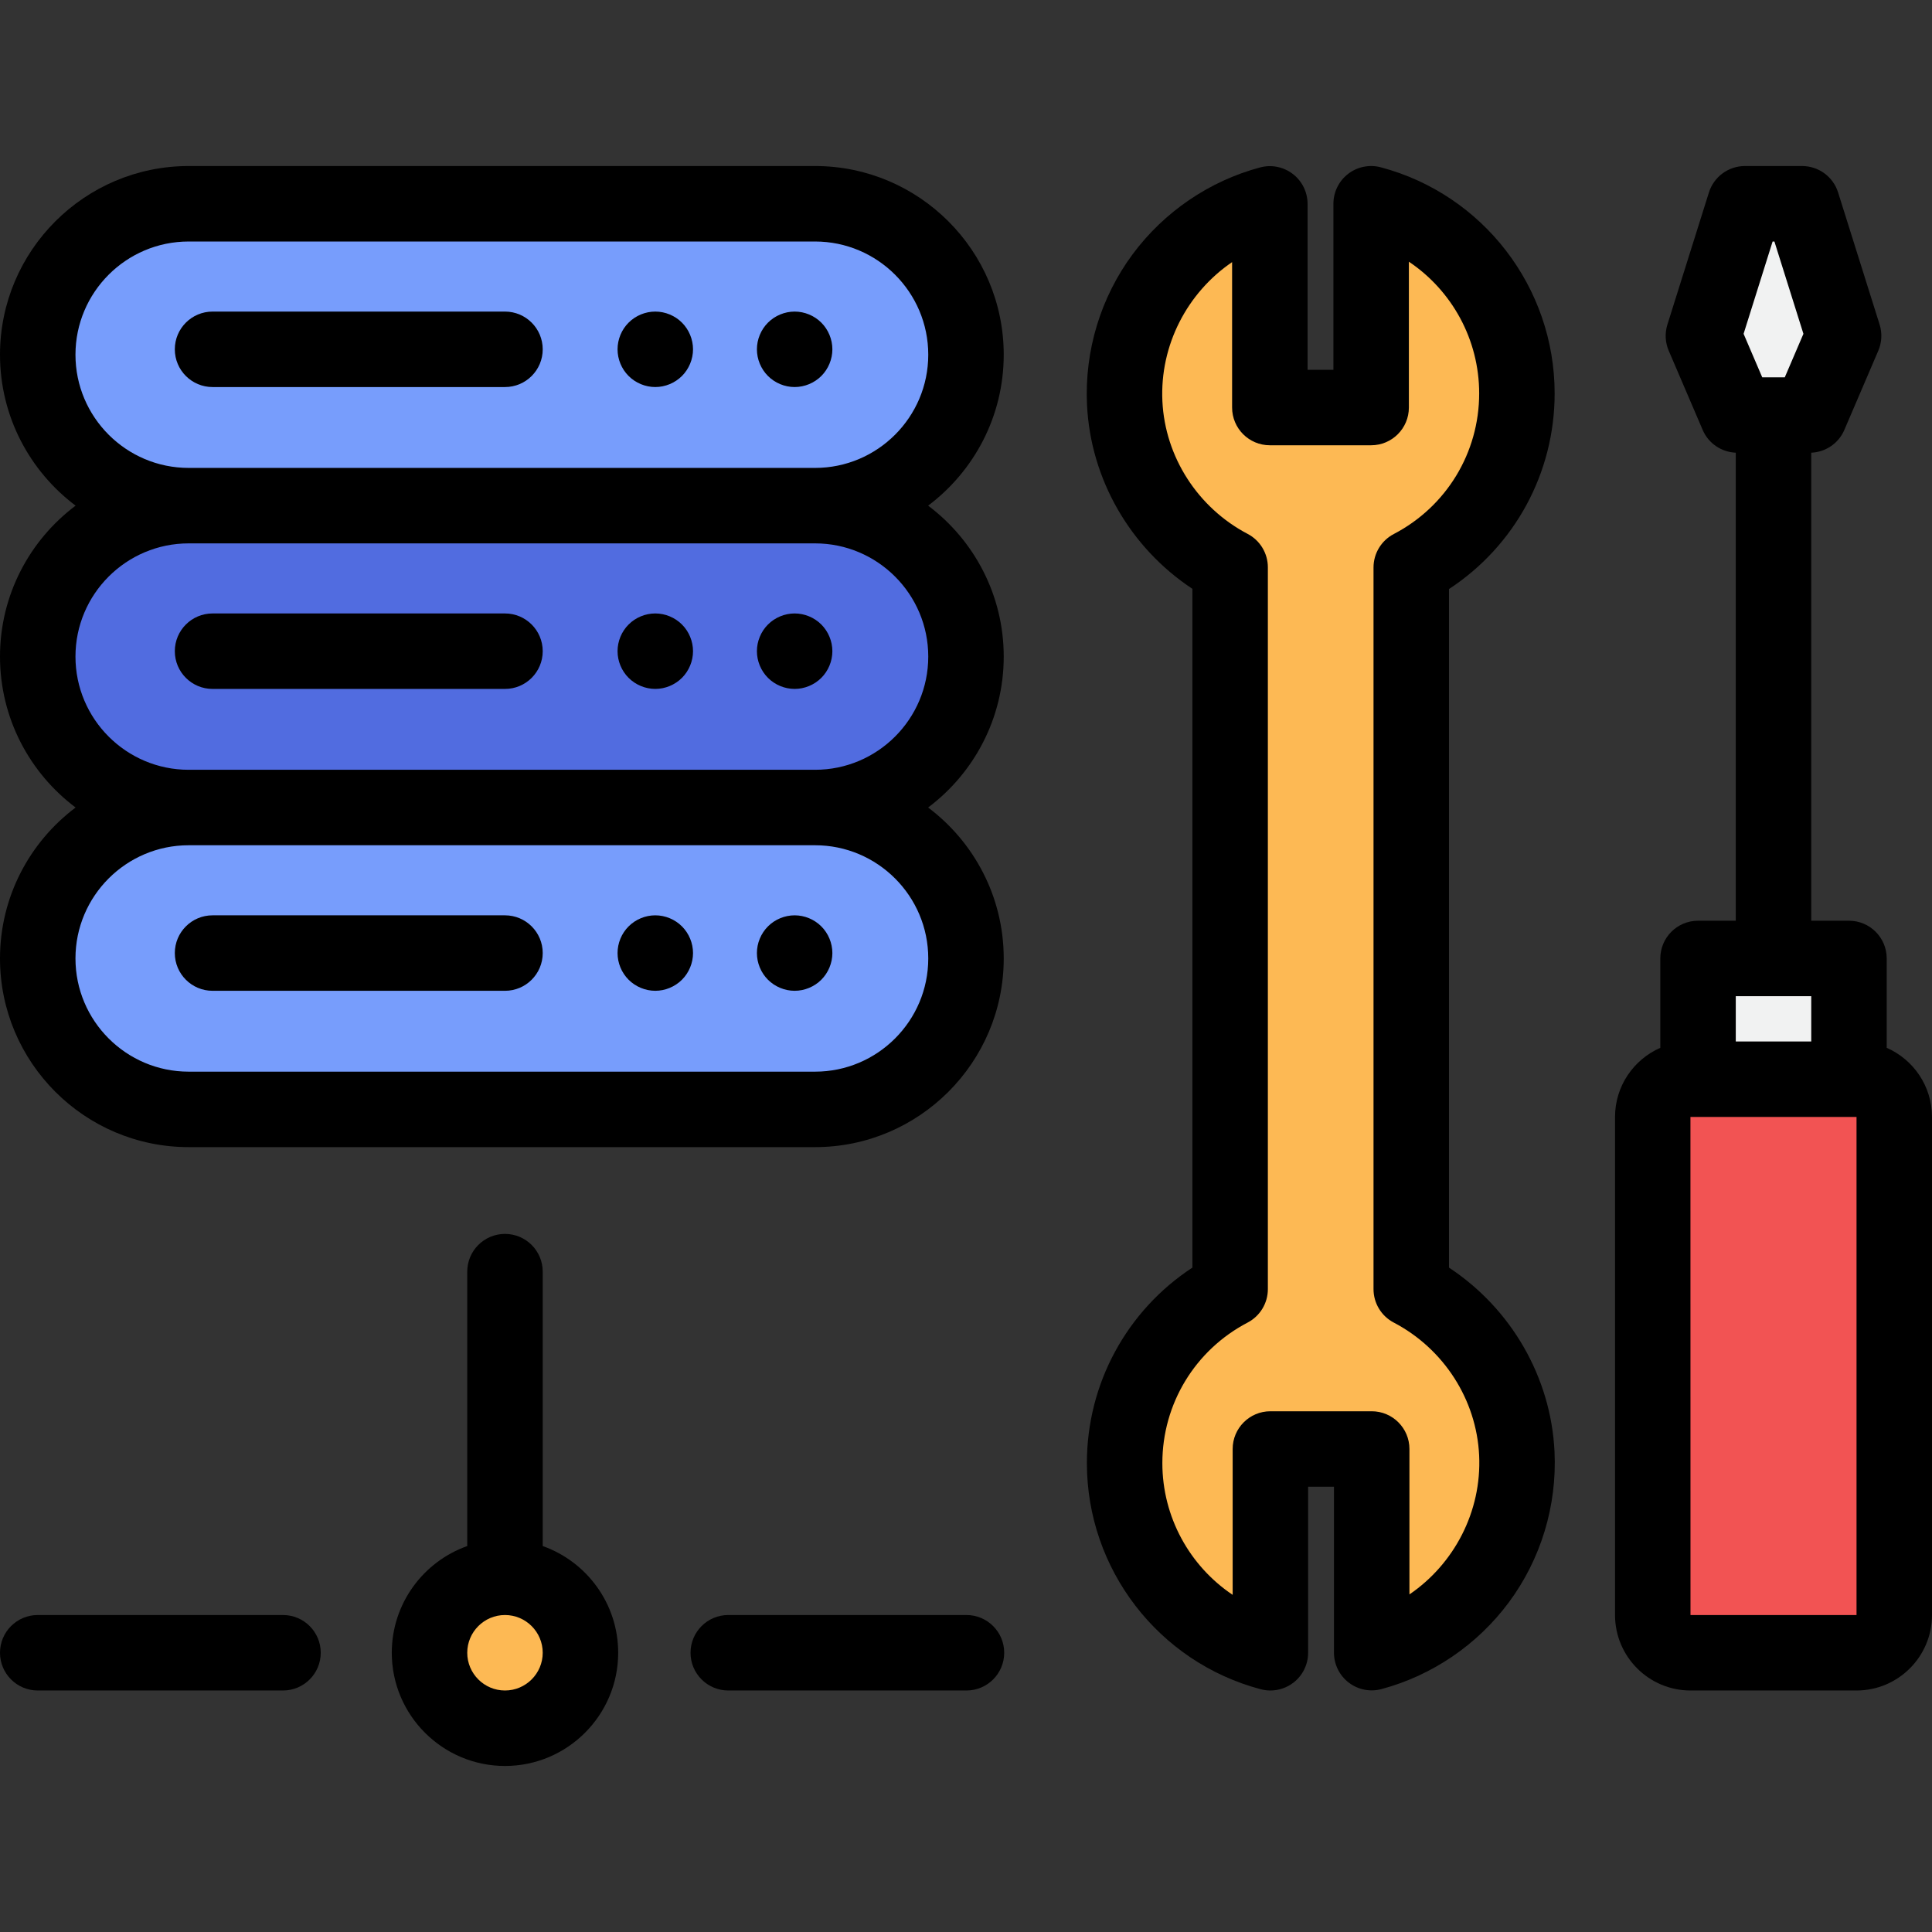 <?xml version="1.0" encoding="iso-8859-1"?>
<!-- Generator: Adobe Illustrator 19.0.0, SVG Export Plug-In . SVG Version: 6.00 Build 0)  -->
<svg version="1.1" id="Capa_1" xmlns="http://www.w3.org/2000/svg" xmlns:xlink="http://www.w3.org/1999/xlink" x="0px" y="0px"
	 viewBox="0 0 512.004 512.004" style="enable-background:new 0 0 512.004 512.004;" xml:space="preserve">
<rect x="0" y="0" width="512.004" height="512.004" fill="#333333" stroke="none"/>
<g>
	<path style="fill:#FDB954;" d="M401.978,385.187c-0.905-18.885-12.064-35.222-27.978-43.552V150.387
		c16.635-8.673,28-26.069,28-46.128c0-24.096-16.392-44.356-38.631-50.257v54h-26.847V54.033
		c-22.965,6.148-39.667,27.614-38.461,52.784c0.904,18.869,12.046,35.194,27.939,43.531v191.29
		c-16.614,8.68-27.961,26.064-27.961,46.107c0,24.096,16.392,44.356,38.631,50.257v-54h26.847v53.969
		C386.483,431.823,403.184,410.357,401.978,385.187z"/>
	<circle style="fill:#FDB954;" cx="133.83" cy="438.001" r="20"/>
</g>
<path style="fill:#779DFC;" d="M10,94.002L10,94.002c0-22.091,17.909-40,40-40h166c22.091,0,40,17.909,40,40l0,0
	c0,22.091-17.909,40-40,40H50C27.909,134.002,10,116.094,10,94.002z"/>
<path style="fill:#516CE0;" d="M10,174.002L10,174.002c0-22.091,17.909-40,40-40h166c22.091,0,40,17.909,40,40l0,0
	c0,22.091-17.909,40-40,40H50C27.909,214.002,10,196.094,10,174.002z"/>
<path style="fill:#779DFC;" d="M10,254.002L10,254.002c0-22.091,17.909-40,40-40h166c22.091,0,40,17.909,40,40l0,0
	c0,22.091-17.909,40-40,40H50C27.909,294.002,10,276.093,10,254.002z"/>
<path style="fill:#F25353;" d="M448.002,286.002h44c5.523,0,10,4.477,10,10v132c0,5.523-4.477,10-10,10h-44c-5.523,0-10-4.477-10-10
	v-132C438.002,290.479,442.479,286.002,448.002,286.002z"/>
<g>
	<rect x="450" y="254.001" style="fill:#F1F2F2;" width="40" height="32"/>
	<polygon style="fill:#F1F2F2;" points="477.58,54.002 488.58,89.002 479.58,110.002 460.424,110.002 451.424,89.002 
		462.424,54.002 	"/>
</g>
<path d="M256.127,428.002H193c-5.522,0-10,4.477-10,10s4.478,10,10,10h63.127c5.522,0,10-4.477,10-10
	S261.649,428.002,256.127,428.002z"/>
<path d="M75,428.002H10c-5.522,0-10,4.477-10,10s4.478,10,10,10h65c5.522,0,10-4.477,10-10S80.522,428.002,75,428.002z"/>
<path d="M143.827,409.722v-72.72c0-5.523-4.478-10-10-10s-10,4.477-10,10v72.72c-11.639,4.128-20,15.243-20,28.28
	c0,16.542,13.458,30,30,30s30-13.458,30-30C163.827,424.966,155.466,413.85,143.827,409.722z M133.827,448.002
	c-5.514,0-10-4.486-10-10s4.486-10,10-10s10,4.486,10,10S139.341,448.002,133.827,448.002z"/>
<path d="M0,254.002c0,27.57,22.43,50,50,50h166c27.57,0,50-22.43,50-50c0-16.339-7.878-30.87-20.035-40
	c12.156-9.13,20.035-23.661,20.035-40s-7.878-30.87-20.035-40c12.156-9.13,20.035-23.661,20.035-40c0-27.57-22.43-50-50-50H50
	c-27.57,0-50,22.43-50,50c0,16.339,7.878,30.87,20.035,40C7.878,143.132,0,157.663,0,174.002s7.878,30.87,20.035,40
	C7.878,223.132,0,237.663,0,254.002z M20,94.002c0-16.542,13.458-30,30-30h166c16.542,0,30,13.458,30,30s-13.458,30-30,30H50
	C33.458,124.002,20,110.544,20,94.002z M20,174.002c0-16.542,13.458-30,30-30h166c16.542,0,30,13.458,30,30s-13.458,30-30,30H50
	C33.458,204.002,20,190.544,20,174.002z M50,224.002h166c16.542,0,30,13.458,30,30s-13.458,30-30,30H50c-16.542,0-30-13.458-30-30
	S33.458,224.002,50,224.002z"/>
<path d="M133.827,82.573H56.329c-5.522,0-10,4.477-10,10s4.478,10,10,10h77.498c5.522,0,10-4.477,10-10
	S139.35,82.573,133.827,82.573z"/>
<path d="M220.59,92.572c0-2.63-1.07-5.21-2.93-7.07c-1.86-1.86-4.44-2.93-7.07-2.93s-5.21,1.07-7.07,2.93
	c-1.859,1.86-2.93,4.44-2.93,7.07s1.07,5.21,2.93,7.07c1.86,1.86,4.44,2.93,7.07,2.93s5.21-1.07,7.07-2.93
	S220.59,95.202,220.59,92.572z"/>
<path d="M173.66,82.572c-2.641,0-5.21,1.07-7.07,2.93c-1.87,1.86-2.93,4.44-2.93,7.07s1.06,5.21,2.93,7.07
	c1.86,1.86,4.44,2.93,7.07,2.93s5.199-1.07,7.069-2.93c1.86-1.86,2.931-4.44,2.931-7.07s-1.07-5.21-2.931-7.07
	C178.87,83.642,176.29,82.572,173.66,82.572z"/>
<path d="M133.827,162.573H56.329c-5.522,0-10,4.477-10,10s4.478,10,10,10h77.498c5.522,0,10-4.477,10-10
	S139.35,162.573,133.827,162.573z"/>
<path d="M220.59,172.572c0-2.63-1.07-5.21-2.93-7.07c-1.86-1.86-4.44-2.93-7.07-2.93s-5.21,1.07-7.07,2.93
	c-1.859,1.86-2.93,4.44-2.93,7.07s1.07,5.21,2.93,7.07c1.86,1.86,4.44,2.93,7.07,2.93s5.21-1.07,7.07-2.93
	C219.52,177.782,220.59,175.202,220.59,172.572z"/>
<path d="M173.66,162.572c-2.641,0-5.21,1.07-7.07,2.93c-1.87,1.86-2.93,4.44-2.93,7.07s1.06,5.21,2.93,7.07
	c1.86,1.86,4.44,2.93,7.07,2.93s5.199-1.07,7.069-2.93c1.86-1.86,2.931-4.44,2.931-7.07s-1.07-5.21-2.931-7.07
	C178.87,163.642,176.29,162.572,173.66,162.572z"/>
<path d="M56.329,262.573h77.498c5.522,0,10-4.477,10-10s-4.478-10-10-10H56.329c-5.522,0-10,4.477-10,10
	C46.329,258.096,50.807,262.573,56.329,262.573z"/>
<path d="M210.59,262.572c2.63,0,5.21-1.07,7.07-2.93c1.859-1.86,2.93-4.44,2.93-7.07s-1.07-5.21-2.93-7.07
	c-1.86-1.86-4.44-2.93-7.07-2.93s-5.21,1.07-7.07,2.93c-1.859,1.86-2.93,4.44-2.93,7.07s1.07,5.21,2.93,7.07
	C205.38,261.502,207.96,262.572,210.59,262.572z"/>
<path d="M173.66,262.572c2.63,0,5.199-1.07,7.069-2.93c1.86-1.86,2.931-4.44,2.931-7.07s-1.07-5.21-2.931-7.07
	c-1.859-1.86-4.439-2.93-7.069-2.93c-2.641,0-5.21,1.07-7.07,2.93c-1.87,1.86-2.93,4.44-2.93,7.07s1.06,5.21,2.93,7.07
	C168.45,261.502,171.03,262.572,173.66,262.572z"/>
<path d="M411.967,384.708c-0.946-19.751-11.501-37.929-27.967-48.774V156.103c17.413-11.402,28-30.748,28-51.844
	c0-28.084-18.943-52.726-46.066-59.922c-2.999-0.797-6.2-0.153-8.662,1.739c-2.46,1.893-3.902,4.822-3.902,7.926v44h-6.847V54.033
	c0-3.108-1.445-6.04-3.911-7.933c-2.467-1.894-5.672-2.531-8.675-1.727c-13.429,3.595-25.409,11.747-33.736,22.955
	c-8.507,11.451-12.813,25.645-12.127,39.968c0.945,19.731,11.485,37.899,27.927,48.748v179.883
	c-17.389,11.406-27.961,30.743-27.961,51.818c0,28.084,18.943,52.725,46.066,59.922c0.846,0.225,1.707,0.334,2.563,0.334
	c2.183,0,4.331-0.714,6.099-2.074c2.46-1.893,3.902-4.822,3.902-7.926v-44h6.848v43.969c0,3.108,1.445,6.04,3.911,7.933
	c2.467,1.893,5.671,2.532,8.675,1.727c13.428-3.595,25.409-11.747,33.735-22.955C408.347,413.225,412.653,399.031,411.967,384.708
	L411.967,384.708z M373.518,422.539v-38.537c0-5.523-4.478-10-10-10H336.67c-5.522,0-10,4.477-10,10v38.651
	c-11.391-7.638-18.631-20.614-18.631-34.908c0-15.692,8.656-29.963,22.592-37.244c3.3-1.725,5.369-5.14,5.369-8.863v-191.29
	c0-3.718-2.063-7.128-5.354-8.855c-13.23-6.94-21.889-20.411-22.596-35.154c-0.714-14.894,6.626-28.808,18.473-36.874v38.537
	c0,5.523,4.478,10,10,10h26.847c5.522,0,10-4.477,10-10V69.351C384.76,76.988,392,89.965,392,104.259
	c0,15.708-8.669,29.985-22.623,37.261c-3.305,1.723-5.377,5.141-5.377,8.867v191.248c0,3.721,2.065,7.134,5.362,8.859
	c13.25,6.936,21.92,20.413,22.628,35.172l0,0C392.704,400.559,385.364,414.473,373.518,422.539z"/>
<path d="M500.002,277.684v-23.682c0-5.523-4.478-10-10-10h-10V119.971c3.829-0.163,7.25-2.484,8.77-6.03l9-21
	c0.941-2.196,1.065-4.657,0.349-6.937l-11-35c-1.31-4.167-5.172-7.002-9.54-7.002h-15.156c-4.368,0-8.23,2.835-9.54,7.002l-11,35
	c-0.717,2.28-0.593,4.741,0.349,6.937l9,21c1.52,3.546,4.941,5.867,8.77,6.03v124.031h-10c-5.522,0-10,4.477-10,10v23.682
	c-7.055,3.093-12,10.135-12,18.318v132c0,11.028,8.972,20,20,20h44c11.028,0,20-8.972,20-20v-132
	C512.002,287.819,507.057,280.777,500.002,277.684z M469.764,64.002h0.477l7.689,24.465l-4.943,11.535h-5.969l-4.943-11.535
	L469.764,64.002z M460.002,264.002h20v12h-20V264.002z M492.002,428.002h-44l-0.013-132c0,0,0.004,0,0.013,0h2h40h2V428.002z"/>
<g>
</g>
<g>
</g>
<g>
</g>
<g>
</g>
<g>
</g>
<g>
</g>
<g>
</g>
<g>
</g>
<g>
</g>
<g>
</g>
<g>
</g>
<g>
</g>
<g>
</g>
<g>
</g>
<g>
</g>
</svg>
